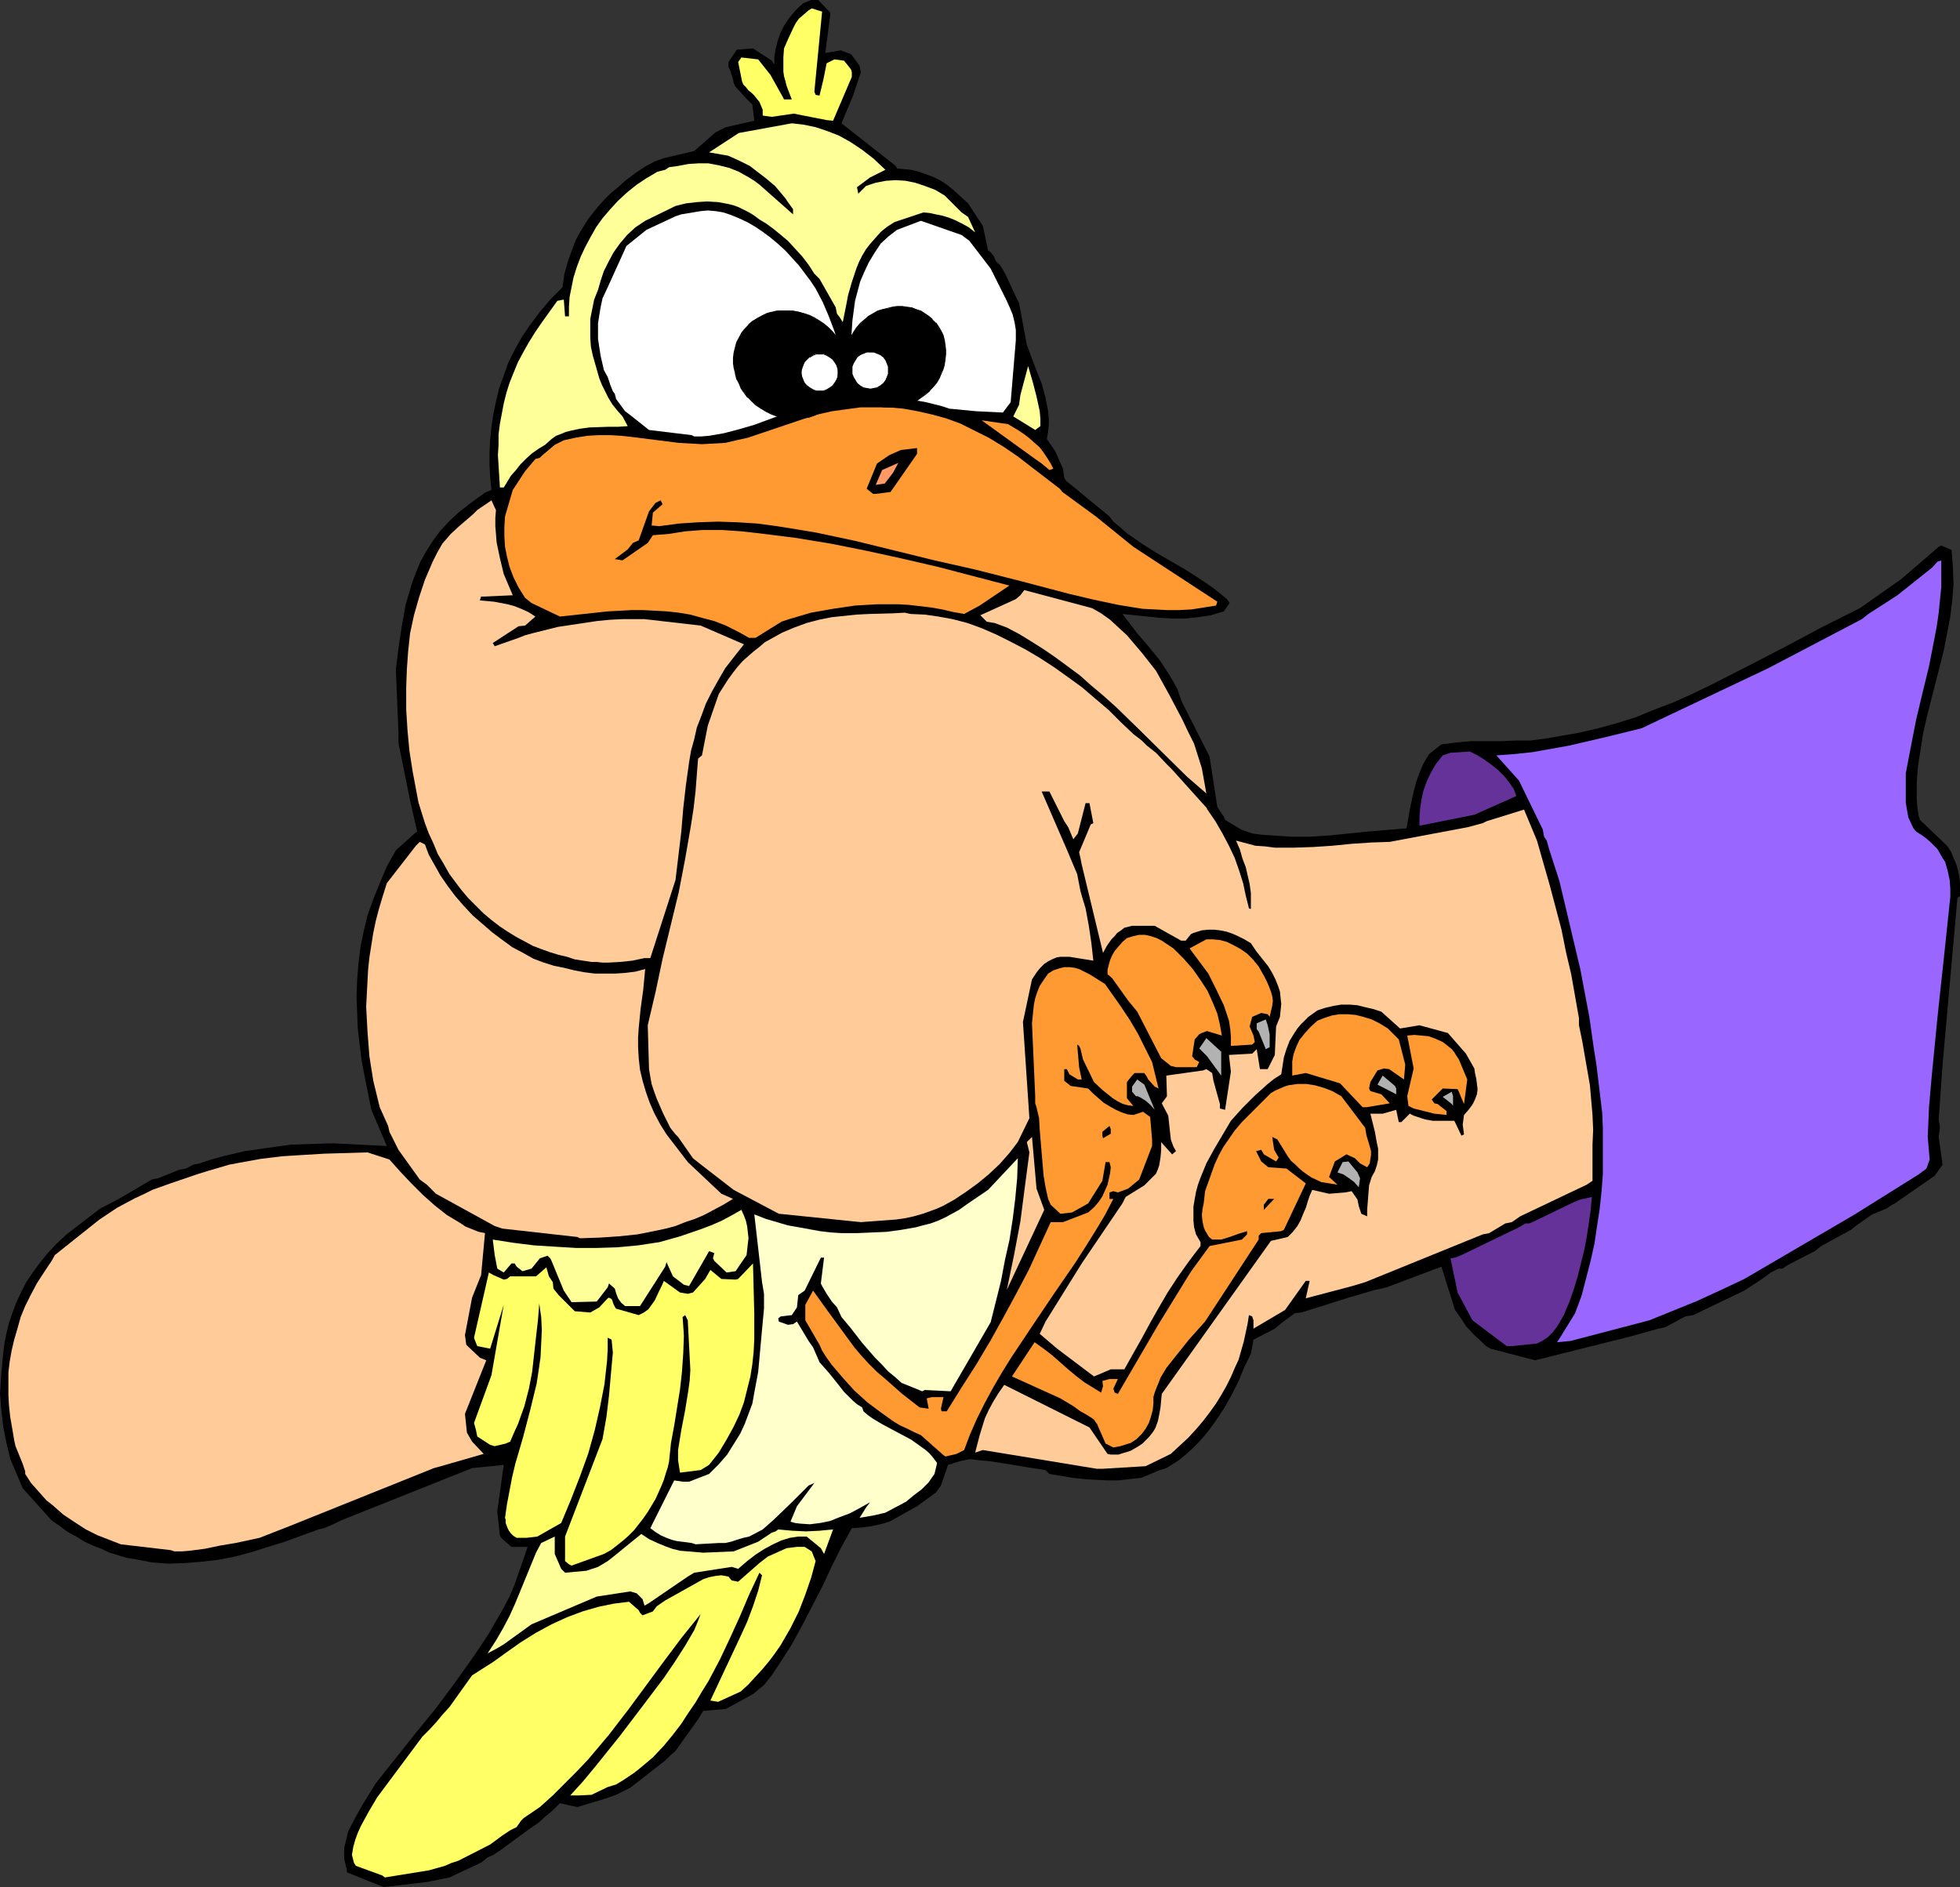 <?xml version="1.0" encoding="UTF-8" standalone="no"?>
<svg
   version="1.0"
   width="129.766mm"
   height="124.946mm"
   id="svg50"
   sodipodi:docname="Bird in Hand.wmf"
   xmlns:inkscape="http://www.inkscape.org/namespaces/inkscape"
   xmlns:sodipodi="http://sodipodi.sourceforge.net/DTD/sodipodi-0.dtd"
   xmlns="http://www.w3.org/2000/svg"
   xmlns:svg="http://www.w3.org/2000/svg">
  <rect width="100%" height="100%" fill="#333333" stroke="none"/>
  <sodipodi:namedview
     id="namedview50"
     pagecolor="#ffffff"
     bordercolor="#000000"
     borderopacity="0.25"
     inkscape:showpageshadow="2"
     inkscape:pageopacity="0.0"
     inkscape:pagecheckerboard="0"
     inkscape:deskcolor="#d1d1d1"
     inkscape:document-units="mm" />
  <defs
     id="defs1">
    <pattern
       id="WMFhbasepattern"
       patternUnits="userSpaceOnUse"
       width="6"
       height="6"
       x="0"
       y="0" />
  </defs>
  <path
     style="fill:#000000;fill-opacity:1;fill-rule:evenodd;stroke:none"
     d="m 95.99,472.238 -9.211,-3.716 v -0.646 l -0.323,-1.292 -0.323,-1.454 v -1.292 -1.454 l 0.323,-1.292 0.323,-1.292 0.323,-1.454 0.646,-1.292 1.454,-2.747 1.454,-2.585 3.394,-5.493 10.019,-12.602 5.01,-6.139 4.686,-6.301 4.363,-6.139 2.101,-3.07 2.101,-3.231 1.778,-3.07 1.778,-3.07 1.616,-3.07 1.293,-3.07 3.232,-9.37 h -0.97 -3.07 l -2.586,-2.262 -0.323,-0.646 -0.646,-5.978 1.616,-11.632 -7.918,0.808 -32.805,13.086 -1.616,0.808 -2.586,1.131 -1.454,0.323 -8.403,3.07 -4.202,1.292 -4.04,1.292 -4.202,1.131 -4.202,0.808 -4.202,0.485 -4.04,0.323 -4.202,0.162 -4.202,-0.323 -4.202,-0.808 -2.101,-0.323 -2.101,-0.646 -2.101,-0.646 -2.101,-0.969 -2.101,-0.808 -2.101,-0.969 -2.101,-1.292 -2.101,-1.131 -1.939,-1.454 -2.101,-1.454 L 5.656,372.394 2.586,365.124 1.616,361.085 0.808,357.046 0.323,352.845 0.162,350.745 0,348.806 l 0.323,-5.008 0.485,-5.17 0.323,-2.585 0.485,-2.423 0.646,-2.585 0.808,-2.423 0.97,-2.585 1.131,-2.423 1.293,-2.585 1.616,-2.423 1.778,-2.423 1.939,-2.423 2.262,-2.423 2.586,-2.423 8.403,-6.462 4.686,-2.423 8.242,-4.847 1.616,-0.323 5.171,-2.1 1.778,-0.323 1.778,-0.969 1.616,-0.323 2.909,-0.969 2.909,-0.808 5.494,-1.292 5.656,-0.808 5.818,-0.808 9.211,-0.323 h 1.778 l 13.09,0.646 -3.878,-9.047 -1.616,-8.078 -0.808,-4.201 -0.485,-3.877 -0.485,-4.201 -0.162,-4.039 -0.162,-4.039 0.162,-4.039 0.323,-4.039 0.485,-4.039 0.808,-4.039 0.97,-4.039 1.454,-4.039 1.616,-4.039 1.778,-4.201 2.262,-4.039 4.686,-4.201 0.646,-0.485 -1.778,-7.755 -2.909,-14.379 v -2.585 l -0.646,-15.833 0.646,-5.331 0.808,-5.331 0.485,-2.747 0.485,-2.747 0.808,-2.747 0.808,-2.747 0.97,-2.585 1.131,-2.747 1.454,-2.585 1.616,-2.585 1.939,-2.585 2.262,-2.423 2.424,-2.262 1.454,-1.131 1.454,-1.131 3.555,-2.585 1.616,-0.646 -0.323,-3.231 -0.162,-3.07 v -3.07 l 0.162,-3.231 0.323,-3.231 0.485,-3.231 0.646,-3.07 0.808,-3.393 1.131,-3.07 1.131,-3.231 1.616,-3.231 1.778,-3.231 2.101,-3.07 2.424,-3.231 2.586,-3.07 3.07,-3.07 0.485,-3.393 0.97,-3.393 1.293,-3.554 0.646,-1.616 0.97,-1.777 0.97,-1.616 1.131,-1.777 1.131,-1.454 1.454,-1.777 1.454,-1.616 1.616,-1.616 1.778,-1.454 1.778,-1.616 2.586,-1.939 2.424,-1.616 2.424,-1.292 2.262,-0.808 7.595,-1.777 5.333,-4.685 2.586,-1.292 1.454,-0.323 5.656,-1.292 -0.485,-4.039 -1.616,-1.616 -1.454,-1.616 -0.646,-0.646 -0.646,-0.808 -0.323,-0.808 -0.162,-0.808 -0.646,-2.1 -0.485,-0.969 v -1.292 l 2.101,-3.07 4.04,-0.323 3.717,2.423 0.97,0.646 0.646,0.969 v -1.939 l 0.323,-1.939 0.485,-1.939 0.646,-1.939 0.97,-1.939 1.293,-1.939 1.616,-1.939 0.808,-0.808 1.131,-0.969 L 202.969,0 h 1.778 l 3.07,3.231 -1.293,10.017 3.878,-0.646 2.586,0.969 2.101,2.908 0.323,1.616 -1.939,5.816 -2.909,6.947 13.574,10.663 0.323,0.646 1.778,0.162 1.778,0.162 1.939,0.485 1.778,0.646 1.778,0.646 1.939,0.969 1.454,0.969 1.616,1.292 3.717,3.393 3.717,5.655 1.293,6.139 0.485,0.323 0.323,0.323 0.646,0.808 0.485,1.131 0.323,0.485 0.646,0.485 0.646,0.969 0.808,1.454 3.394,7.27 0.323,1.616 1.616,8.724 2.101,5.655 1.616,4.039 0.485,1.777 0.485,1.777 0.646,3.393 0.162,1.777 v 1.616 l -0.162,1.777 -0.323,1.777 2.101,3.07 1.939,4.362 0.323,2.262 0.323,0.646 10.989,9.047 0.97,1.292 1.778,1.454 1.616,1.454 3.717,2.585 3.555,2.262 7.272,4.201 3.555,2.262 3.555,2.423 1.616,1.292 1.778,1.454 0.646,0.969 -1.454,2.1 -3.232,0.969 -3.232,0.485 -3.07,0.323 h -3.232 l -3.232,-0.162 -3.07,-0.323 -6.302,-0.646 3.717,4.847 2.909,3.393 2.747,3.393 1.293,1.939 1.131,1.777 0.97,1.616 0.97,1.777 0.646,1.939 0.485,1.292 6.949,13.733 1.939,12.602 1.616,2.423 0.323,0.808 4.04,2.423 2.747,0.969 2.424,0.323 2.424,0.162 4.848,0.323 h 4.848 l 4.848,-0.323 9.534,-0.969 9.696,-0.808 0.808,-4.685 0.97,-4.524 0.646,-2.423 0.808,-2.262 0.97,-2.262 1.454,-2.423 3.07,-2.423 3.717,-0.485 3.717,-0.323 h 7.434 l 3.717,-0.162 h 3.717 l 3.717,-0.485 1.939,-0.323 1.778,-0.323 4.686,-0.808 4.848,-1.131 4.686,-1.292 4.686,-1.454 4.686,-1.939 4.686,-1.777 4.686,-2.1 4.686,-2.262 9.211,-4.685 9.373,-4.847 9.373,-5.008 9.373,-4.685 10.342,-7.27 9.373,-8.078 0.646,-0.323 2.586,1.131 0.162,2.1 0.162,2.1 0.162,4.201 -0.323,4.201 -0.485,4.039 -0.808,4.201 -0.808,4.201 -2.101,8.24 -2.101,8.24 -0.97,4.201 -0.646,4.201 -0.646,4.039 -0.323,4.201 v 4.201 l 0.162,2.1 0.323,2.1 0.323,0.969 6.787,6.462 0.97,1.454 0.646,1.616 0.646,1.454 0.485,1.616 0.323,1.616 0.162,1.616 v 1.616 1.616 l -0.646,0.485 -3.717,41.682 -0.97,13.733 0.323,1.939 -0.323,2.423 0.97,6.947 -1.939,2.747 -10.019,6.947 -0.646,0.323 -1.454,0.969 -3.555,1.454 -3.717,2.585 -1.616,1.292 -7.434,4.039 -1.616,1.292 -6.626,3.393 -1.454,0.969 h -0.97 l -1.939,0.969 -1.293,0.969 -1.616,1.131 -3.717,2.423 -12.766,6.139 -1.939,0.323 -0.97,0.485 -1.454,0.808 -2.747,1.454 -1.616,0.323 -6.949,1.939 -23.917,5.978 -11.15,-2.908 -1.131,-0.646 -0.97,-0.969 -2.101,-1.939 -1.939,-2.1 -1.454,-2.262 -1.293,-1.777 -3.394,-10.824 -13.736,5.17 -2.909,0.646 -6.626,1.939 -11.797,3.716 -1.616,0.162 -3.07,2.262 -1.939,1.616 -5.333,2.747 -0.646,3.554 -1.616,3.231 -1.454,3.554 -1.778,3.554 -1.939,3.393 -2.262,3.393 -1.293,1.777 -1.293,1.616 -1.454,1.616 -1.616,1.616 -1.616,1.454 -1.778,1.454 -3.07,1.939 -1.616,0.485 -4.686,1.939 -2.909,0.323 -2.747,0.323 h -2.909 l -2.909,-0.162 -2.747,-0.162 -2.909,-0.323 -2.909,-0.485 -2.909,-0.485 -0.97,-0.969 -4.202,-0.646 -3.878,-0.646 -4.04,-0.646 -2.101,-0.323 -2.101,-0.162 -2.586,-0.323 -2.424,0.485 -3.07,0.969 -1.778,5.17 -1.293,1.777 -4.686,3.393 -6.949,3.877 -2.262,0.646 -2.262,0.485 -2.424,0.323 -2.424,0.162 -2.586,4.685 -2.424,4.847 -1.131,2.423 -1.131,2.423 -2.586,5.008 -2.586,5.008 -2.747,5.008 -3.232,5.008 -1.616,2.423 -1.939,2.423 -2.747,2.262 -6.787,3.716 -5.656,0.485 -1.293,2.1 -5.656,7.916 -1.293,1.131 -1.293,1.292 -2.909,2.262 -2.909,2.262 -2.909,2.262 -3.555,1.777 -2.747,0.969 -6.949,2.1 -4.363,-0.969 -1.778,1.777 -1.939,1.616 -1.778,1.616 -1.939,1.292 -1.778,1.292 -1.778,1.292 -3.717,2.747 -1.939,1.292 -1.454,0.646 -1.616,1.292 -7.918,3.716 -5.656,1.131 z"
     id="path1" />
  <path
     style="fill:#ffff66;fill-opacity:1;fill-rule:evenodd;stroke:none"
     d="m 95.667,469.33 -6.626,-2.423 -0.485,-0.808 -0.485,-1.939 0.323,-1.939 0.485,-1.777 0.646,-1.777 0.808,-1.777 1.939,-3.554 2.101,-3.554 11.312,-15.187 1.939,-1.939 1.616,-1.777 1.616,-1.939 1.616,-1.777 5.656,-7.916 5.333,-3.393 2.909,-2.1 3.878,-2.747 3.878,-2.423 3.878,-2.1 3.878,-1.777 3.878,-1.454 3.878,-1.131 3.878,-0.808 3.878,-0.485 2.424,2.1 0.323,0.646 0.646,0.646 2.586,-0.969 0.97,-1.292 2.101,-1.454 9.534,-5.331 1.454,-0.485 1.616,-0.323 1.454,-0.162 0.97,0.162 0.808,0.162 0.808,0.969 1.616,0.323 5.333,-4.685 2.101,-1.616 4.686,-2.1 2.586,-0.323 h 1.939 l 1.778,1.131 0.97,2.423 -1.131,4.201 -1.454,4.201 -1.616,4.201 -2.101,4.201 -2.424,4.201 -1.454,2.1 -1.454,1.939 -1.616,1.939 -1.778,1.939 -1.778,1.939 -1.939,1.777 -5.656,2.585 -1.939,-0.323 3.717,-7.916 3.717,-7.916 1.778,-3.877 1.454,-3.877 1.293,-3.877 0.97,-3.877 -0.646,-0.646 -2.586,5.493 -2.262,5.331 -2.424,5.331 -2.586,5.493 -2.909,5.493 -1.616,2.585 -1.616,2.747 -1.778,2.585 -1.778,2.747 -2.101,2.747 -2.262,2.747 -2.747,2.908 -3.07,2.585 -1.616,1.292 -1.454,0.969 -1.454,0.969 -1.616,0.969 -2.101,0.646 -4.04,1.939 -3.232,0.162 h -2.101 l 3.232,-3.554 3.07,-3.716 5.979,-7.432 5.656,-7.432 5.494,-7.27 2.747,-4.039 2.586,-4.039 1.131,-1.939 1.131,-1.939 0.808,-1.939 0.808,-2.1 -4.686,5.816 -4.363,5.816 -4.525,6.139 -4.525,6.139 -4.848,6.301 -2.586,3.07 -2.586,3.07 -2.909,3.07 -2.909,2.908 -3.07,3.07 -3.232,2.908 -4.04,2.747 -0.646,0.646 -1.131,1.616 -1.616,0.808 -1.939,1.292 -3.07,2.262 -7.918,4.039 -1.939,0.646 -1.454,0.646 -4.04,1.131 -10.989,1.777 z"
     id="path2" />
  <path
     style="fill:#ffff99;fill-opacity:1;fill-rule:evenodd;stroke:none"
     d="m 122.008,413.753 2.101,-3.231 1.778,-3.07 1.616,-3.07 1.454,-3.231 2.586,-6.301 2.586,-6.301 1.293,-2.423 3.394,-1.616 v 4.362 l 1.616,3.716 0.97,0.969 5.333,-0.485 2.909,-0.969 2.424,-1.454 1.454,-1.131 6.949,-5.655 1.939,1.292 2.101,0.969 1.939,0.808 1.778,0.646 1.939,0.485 1.939,0.162 1.939,0.162 1.939,0.162 7.595,-0.323 6.141,-2.423 1.454,-0.969 1.939,-1.292 0.97,-0.323 0.646,-0.485 3.555,0.323 3.394,0.162 3.394,-0.162 1.616,-0.162 1.778,-0.162 -2.262,6.139 -0.808,-1.454 -3.555,-2.908 h -2.101 l -2.101,0.323 -2.101,0.646 -2.101,0.969 -2.101,1.131 -2.262,1.454 -2.101,1.616 -2.262,1.939 -1.616,-0.485 -9.373,1.454 -1.616,0.969 -9.696,6.624 -1.131,0.646 -0.485,-1.616 -1.454,-1.454 -1.616,-0.485 -8.403,1.292 -16.322,6.947 -6.949,5.008 -1.616,0.969 z"
     id="path3" />
  <path
     style="fill:#ffff66;fill-opacity:1;fill-rule:evenodd;stroke:none"
     d="m 142.369,391.458 -0.97,-0.808 v -6.139 l 9.373,-24.395 0.485,-2.747 0.485,-2.747 0.646,-5.331 0.485,-5.493 0.485,-5.331 -0.323,-3.231 -0.97,-0.485 v 2.908 l -0.162,2.908 -0.323,2.908 -0.323,2.908 -1.131,5.816 -1.293,5.655 -1.616,5.816 -2.101,5.816 -2.262,5.816 -2.424,5.816 -5.979,3.393 -2.747,0.323 h -2.424 l -0.808,-0.485 -0.646,-0.646 -0.485,-0.646 -0.323,-0.646 -0.485,-1.292 v -0.808 l -0.162,-0.485 0.485,-3.393 0.646,-3.393 0.646,-3.393 0.808,-3.393 1.939,-6.624 1.778,-6.785 1.616,-6.624 0.485,-3.231 0.485,-3.393 0.162,-3.393 0.162,-3.393 -0.162,-3.231 -0.485,-3.393 -0.323,4.201 -0.485,4.201 -0.485,4.362 -0.485,4.362 -0.808,4.201 -1.131,4.362 -0.808,2.262 -0.808,2.262 -0.97,2.1 -0.97,2.262 -1.131,0.485 -2.747,0.646 -1.131,-0.323 -3.232,-2.1 -0.323,-1.616 -0.485,-1.777 4.363,-11.955 3.07,-17.61 -3.394,10.986 -3.232,-0.646 -0.646,-1.616 -0.162,-0.485 3.717,-16.317 1.131,0.646 2.586,1.131 0.808,-0.162 0.808,-0.646 h 6.464 l 2.586,-2.262 0.646,2.262 0.97,1.454 0.162,1.616 1.293,1.616 4.04,4.039 3.878,0.323 2.262,-1.292 2.101,-2.262 0.323,-0.162 0.323,0.162 0.323,0.162 0.162,0.323 0.323,0.969 0.323,0.646 0.323,0.485 5.656,1.616 1.293,-0.646 1.131,-0.808 0.808,-1.131 0.808,-1.131 1.131,-2.423 0.646,-1.292 0.485,-1.131 4.04,2.908 1.939,0.323 1.293,-0.323 3.07,-3.393 1.293,-2.262 2.747,2.262 3.555,0.162 0.646,-0.162 3.717,-3.877 0.162,6.301 0.162,6.301 v 6.301 l -0.162,3.231 -0.323,3.07 -0.485,3.07 -0.808,3.231 -0.808,3.231 -1.131,3.07 -1.454,3.07 -1.778,3.231 -1.939,3.231 -2.424,3.07 -2.101,1.292 -5.171,0.646 -0.485,-3.07 v -2.585 l 0.808,-5.008 0.97,-5.008 0.808,-5.008 0.323,-2.423 0.162,-2.585 -0.646,-12.44 -0.646,-1.292 -0.646,0.485 0.162,2.262 0.162,2.423 -0.162,4.362 -0.323,4.685 -0.485,4.362 -1.454,9.047 -0.808,4.362 -0.485,4.685 -0.323,1.454 -0.485,1.454 -0.485,1.616 -0.646,1.616 -1.454,3.231 -0.97,1.616 -0.97,1.616 -1.131,1.616 -1.131,1.454 -1.131,1.454 -1.454,1.454 -1.293,1.131 -1.616,1.292 -1.454,1.131 -1.778,0.969 -8.08,2.908 z"
     id="path4" />
  <path
     style="fill:#ffcc99;fill-opacity:1;fill-rule:evenodd;stroke:none"
     d="m 42.662,387.904 -12.443,-1.454 -2.909,-1.131 -2.909,-1.131 -2.909,-1.454 -2.747,-1.777 -2.909,-1.939 -2.747,-2.423 -1.454,-1.131 -1.293,-1.454 -1.293,-1.454 -1.293,-1.454 -1.454,-2.262 v -0.646 L 5.656,366.255 3.878,361.893 3.555,360.439 3.07,357.531 2.586,354.784 2.262,351.876 2.101,349.129 v -2.747 -2.908 l 0.323,-2.747 0.485,-2.747 0.646,-2.747 0.808,-2.747 0.808,-2.908 1.131,-2.747 1.454,-2.908 1.454,-2.747 1.778,-2.747 1.939,-2.908 0.808,-1.454 11.15,-8.886 4.363,-2.908 4.525,-2.423 2.101,-0.969 2.262,-1.131 2.262,-0.808 2.262,-0.808 6.626,-2.262 2.586,-0.808 2.747,-0.808 2.747,-0.808 2.586,-0.485 5.333,-0.969 5.333,-0.646 5.171,-0.323 5.333,-0.323 10.827,-0.323 5.494,1.777 2.747,3.07 2.747,2.908 2.909,2.908 2.909,2.585 3.07,2.423 1.616,0.969 1.616,0.969 1.454,0.969 1.616,0.646 1.616,0.646 1.616,0.323 -0.97,10.501 -2.262,5.655 -1.778,9.37 0.323,2.423 3.394,3.231 1.616,0.646 -5.333,13.409 0.485,4.685 1.293,2.262 2.909,3.07 -10.666,3.07 -1.778,0.485 -36.198,14.54 -7.434,2.908 -5.979,1.292 -3.878,0.646 -3.878,0.808 -3.717,0.485 -1.939,0.162 h -1.939 z"
     id="path5" />
  <path
     style="fill:#ffffcc;fill-opacity:1;fill-rule:evenodd;stroke:none"
     d="m 173.073,386.127 -1.131,-0.162 -1.293,-0.162 -1.293,-0.162 -1.293,-0.323 -1.293,-0.485 -1.454,-0.646 -1.293,-0.808 -1.293,-0.969 5.979,-11.955 2.101,0.323 h 1.616 l 5.01,-1.939 2.424,-2.423 2.101,-2.423 1.616,-2.585 1.616,-2.585 1.131,-2.423 0.97,-2.585 0.97,-2.585 0.485,-2.747 0.485,-2.585 0.485,-2.585 0.485,-5.331 0.485,-5.331 0.485,-5.17 v -3.716 l -0.485,-2.908 -1.939,-16.964 2.909,1.131 2.747,0.808 2.747,0.808 2.747,0.485 5.333,0.969 2.747,0.323 2.586,0.162 h 3.878 l 3.717,-0.162 3.717,-0.162 3.555,-0.485 3.717,-0.646 1.778,-0.485 1.939,-0.485 1.778,-0.646 1.778,-0.808 1.778,-0.969 1.778,-0.969 2.262,-1.616 5.01,-3.393 7.434,-7.916 -0.162,5.008 -0.485,5.17 -0.646,5.17 -0.808,5.17 -1.131,5.008 -0.97,5.17 -2.586,10.34 -10.019,17.287 -6.464,-0.323 -0.646,0.323 -5.171,-2.1 -1.616,-1.454 -1.778,-1.454 -1.616,-1.777 -1.616,-1.616 -3.232,-3.716 -2.747,-3.554 -2.424,-2.908 -1.131,-2.423 -1.293,-1.454 -1.293,-1.939 -1.131,-1.939 -0.323,-0.646 0.808,-6.462 h -0.808 l -4.04,8.24 -1.616,1.131 -0.323,3.07 -1.293,1.939 -2.747,0.323 -0.646,0.485 0.162,0.808 2.262,0.808 1.293,-0.162 0.97,-0.646 2.909,4.847 1.131,1.616 1.616,3.716 2.424,2.747 1.939,2.423 1.778,2.262 0.97,0.969 1.131,1.131 1.131,0.969 1.293,0.808 0.323,0.969 v 0 l 1.131,0.969 1.131,0.808 2.424,1.454 2.424,1.292 4.848,2.585 2.262,1.616 1.131,0.808 1.131,0.969 0.97,1.131 0.97,1.292 -0.646,2.747 -0.808,1.131 -0.646,0.969 -1.778,1.777 -1.939,1.454 -0.97,0.808 -0.97,0.808 -5.171,2.747 -2.747,0.646 -3.717,0.646 1.616,-2.585 0.97,-1.292 -2.586,1.454 -2.424,1.292 -2.586,0.969 -2.424,0.969 -2.424,0.485 -2.586,0.323 -2.424,-0.162 -1.293,-0.162 -1.131,-0.323 1.616,-3.877 4.363,-5.816 -1.454,0.646 -4.202,4.201 -4.363,4.201 -2.909,2.585 -3.394,1.777 -1.454,0.323 -1.616,0.485 -1.454,0.485 -1.454,0.323 h -1.616 l -2.909,0.162 -2.909,0.162 z"
     id="path6" />
  <path
     style="fill:#ffcc99;fill-opacity:1;fill-rule:evenodd;stroke:none"
     d="m 274.396,367.547 -28.442,-4.685 -1.939,0.646 1.131,-4.362 0.646,-2.1 0.646,-2.1 0.97,-2.1 1.131,-2.1 1.293,-2.1 1.454,-2.1 21.331,10.663 4.525,6.624 0.808,0.162 h 0.97 0.97 l 0.97,-0.323 1.131,-0.323 0.97,-0.323 1.939,-1.131 0.97,-0.646 0.808,-0.808 0.808,-0.808 0.646,-0.808 0.485,-0.646 0.485,-0.808 0.646,-1.777 0.323,-1.616 0.323,-1.777 0.162,-1.777 0.162,-1.616 27.31,-38.29 4.202,-0.969 1.293,-1.292 1.131,-1.454 0.808,-1.454 0.646,-1.616 0.646,-1.454 0.485,-1.616 0.485,-1.454 0.646,-1.454 4.202,0.969 4.04,-0.323 1.616,-0.323 1.454,2.1 0.323,1.616 0.646,1.939 1.454,0.646 v -1.616 l 0.485,-6.139 0.646,-2.1 0.808,-1.454 0.485,-1.454 0.323,-1.454 v -1.292 -1.454 l -0.323,-1.454 -0.485,-2.747 -1.131,-4.524 h 1.454 1.616 l 3.394,-0.969 0.646,3.07 h 0.646 l 2.101,-2.1 0.97,0.485 0.97,0.323 1.939,0.646 1.939,0.323 h 1.778 3.555 l 1.778,3.716 0.646,-0.323 -0.323,-2.423 0.323,-2.423 1.131,-1.292 0.97,-1.292 0.646,-1.292 0.485,-1.292 0.162,-1.292 -0.162,-1.292 -0.162,-1.292 -0.323,-1.454 -0.162,-1.131 -2.101,-3.716 -4.525,-5.17 -7.11,-1.939 -4.848,0.808 -4.686,-4.201 -1.939,-0.646 -2.101,-0.485 -1.939,-0.485 -1.939,-0.162 h -2.101 l -1.939,0.323 -2.101,0.485 -1.939,0.646 -1.131,0.808 -1.131,0.808 -0.97,0.969 -0.97,0.969 -0.808,0.969 -0.646,0.969 -1.293,2.1 -0.808,2.1 -0.646,2.1 -0.323,2.1 -0.323,2.1 -1.778,1.131 -1.616,1.292 -3.232,2.908 -3.07,3.07 -2.909,3.231 -2.101,3.554 -2.101,3.554 -1.939,3.554 -1.454,3.554 -0.646,1.777 -0.485,1.777 -0.323,1.777 -0.323,1.939 v 1.777 1.777 l 0.162,1.616 0.485,1.777 1.131,1.939 v 0.969 l -1.616,2.1 -1.454,1.939 -2.747,3.877 -2.424,3.716 -2.262,3.877 -2.101,3.716 -2.101,3.877 -2.101,3.716 -2.262,4.039 h -3.394 l -4.202,1.777 -9.211,-6.947 -4.363,-3.716 1.454,-3.07 9.05,-14.54 10.181,-15.025 0.808,-1.616 4.686,-2.908 2.909,-2.908 0.485,-1.131 0.323,-0.969 0.323,-1.939 0.162,-1.777 v -2.1 l 2.747,3.07 0.97,-0.808 -0.646,-1.131 -0.646,-1.777 -0.646,-5.978 -1.616,-3.07 1.293,-1.777 -0.162,-5.17 9.211,-1.292 0.808,-0.323 1.454,0.969 0.323,1.939 1.616,5.816 v 1.131 l 1.293,0.323 1.454,-9.532 -0.485,-4.201 5.818,-0.323 1.131,-1.131 0.808,5.008 h 1.131 0.808 l 1.778,-3.554 0.323,-7.109 0.97,-2.423 0.162,-1.616 0.162,-1.616 -0.162,-1.454 -0.162,-1.616 -0.485,-1.454 -0.646,-1.616 -0.808,-1.616 -0.97,-1.616 -3.07,-3.877 -1.293,-1.939 -1.616,-0.969 -1.616,-0.808 -1.454,-0.646 -1.454,-0.485 -1.616,-0.323 -1.454,-0.162 h -1.454 l -1.616,0.162 -2.101,0.646 -0.646,0.323 -1.293,1.616 h -1.131 l -6.626,-3.716 h -5.656 l -1.939,0.485 -0.808,0.646 -0.97,0.646 -0.646,0.808 -0.808,0.808 -1.131,1.616 -0.97,1.777 -5.333,-22.134 -0.323,-1.616 -0.323,-1.454 2.909,-6.947 0.646,-0.323 -0.97,-5.008 h -0.97 l -1.939,7.593 -1.131,1.454 -1.293,-3.07 -0.97,-1.454 -3.717,-7.432 h -1.939 l 6.302,14.54 2.586,6.139 0.808,4.201 0.646,2.262 0.646,2.1 0.808,4.362 0.646,4.362 0.485,4.362 -5.979,-0.969 h -2.262 l -0.97,0.162 -1.131,0.485 -0.97,0.485 -0.97,0.646 -0.97,0.969 -0.808,0.969 -0.646,0.969 -0.646,0.969 -2.262,10.663 1.616,24.072 -2.909,5.978 -2.101,2.747 -2.424,2.747 -2.747,2.585 -2.747,2.262 -2.909,2.1 -2.909,1.939 -2.909,1.616 -1.454,0.646 -1.293,0.485 -2.262,0.808 -2.262,0.646 -2.262,0.485 -2.262,0.323 -4.363,0.323 -4.363,0.323 -20.523,-2.1 -11.312,-5.978 -8.565,-6.624 -1.616,-1.292 -3.717,-5.331 -0.646,-0.646 -1.293,-1.616 -1.778,-3.554 -1.616,-3.716 -0.646,-1.777 -0.646,-1.939 -0.323,-1.777 -0.323,-1.939 -0.323,-10.986 1.939,-8.24 1.778,-8.401 4.04,-16.641 1.616,-8.401 1.454,-8.401 0.646,-4.201 0.485,-4.201 0.323,-4.201 0.323,-4.039 0.97,-0.808 1.454,-7.432 2.747,-7.916 1.131,-1.777 1.131,-1.777 1.293,-1.777 1.131,-1.454 1.293,-1.454 1.454,-1.292 1.293,-1.131 1.454,-1.131 1.293,-1.131 1.454,-0.808 2.909,-1.616 3.07,-1.292 3.07,-1.131 3.07,-0.808 3.232,-0.646 3.07,-0.323 3.07,-0.323 3.232,-0.162 5.979,-0.162 2.909,-0.162 v 0 l 1.454,0.323 3.555,0.162 3.394,0.485 3.555,0.646 3.717,0.969 3.555,1.292 3.717,1.616 3.555,1.777 3.717,1.939 3.555,2.1 3.717,2.423 3.394,2.423 3.555,2.585 3.394,2.908 3.232,2.747 3.07,3.07 3.07,2.908 2.101,1.616 1.293,1.292 2.262,1.777 2.747,2.908 1.293,1.292 8.726,9.694 v 0.162 l 2.101,3.07 1.778,3.07 1.616,3.07 1.454,3.07 1.131,3.231 0.97,3.07 0.646,3.07 0.808,3.231 0.485,0.162 v -2.1 -1.939 l -0.323,-2.262 -0.485,-2.1 -0.485,-2.1 -0.808,-2.1 -0.646,-2.262 -0.97,-2.262 2.424,0.646 2.424,0.646 2.424,0.162 2.424,0.323 h 2.262 2.424 l 4.848,-0.162 4.848,-0.323 4.848,-0.485 4.848,-0.323 4.686,-0.162 19.715,-3.716 3.555,-0.969 0.97,-0.485 9.373,-2.908 3.232,7.755 1.616,5.655 1.616,5.655 2.909,10.986 1.131,5.655 1.293,5.493 1.939,10.986 v 1.777 l 0.808,3.877 0.646,3.716 1.293,7.432 0.323,3.716 0.323,3.716 0.162,3.716 -0.162,3.716 v 3.393 5.655 l -1.454,0.969 -16.645,7.916 -1.616,1.131 -0.485,0.323 -1.616,0.323 -4.04,2.423 -1.616,0.323 -29.411,11.955 -3.232,0.969 -11.635,3.07 0.97,-4.362 h -0.97 l -5.171,7.27 -7.918,4.685 v -2.1 l -0.323,-0.969 -0.808,-0.323 -0.323,2.1 -0.485,2.262 -0.485,2.262 -0.646,2.262 -0.646,2.262 -0.97,2.1 -0.97,2.262 -1.131,2.262 -1.293,2.262 -1.293,2.1 -1.616,2.262 -1.616,2.1 -1.778,2.1 -1.939,2.1 -2.101,1.939 -2.262,2.1 -6.302,3.07 -10.666,0.646 z"
     id="path7" />
  <path
     style="fill:#ff9932;fill-opacity:1;fill-rule:evenodd;stroke:none"
     d="m 236.097,364.154 -5.656,-5.008 -1.778,-0.808 -1.616,-0.808 -1.778,-0.808 -1.616,-0.969 -3.394,-2.423 -3.232,-2.423 -3.232,-2.908 -2.909,-3.231 -2.747,-3.231 -1.293,-1.777 -1.131,-1.777 -0.646,-1.454 -3.555,-6.139 v -3.877 l 1.939,-3.554 3.717,5.17 6.626,9.047 1.778,2.1 1.778,1.939 2.101,2.1 2.101,1.777 4.202,3.716 4.363,3.393 2.262,0.323 -0.485,-2.585 1.293,-0.323 h 2.909 l -0.646,2.908 0.162,0.646 h 1.293 v 0 l 3.717,-5.978 3.717,-5.816 3.555,-5.978 3.232,-5.816 3.232,-5.978 3.07,-5.816 2.747,-5.978 2.747,-5.978 h 3.07 l 6.302,-2.423 1.454,-1.292 1.131,-1.292 0.97,-1.454 0.646,-1.454 0.646,-1.454 0.323,-1.454 0.323,-1.454 0.162,-1.454 -0.323,-1.292 h -0.97 l -0.808,4.685 -3.555,5.655 -4.04,2.262 -2.909,0.323 -2.424,-2.262 -0.646,-1.454 -0.646,-2.908 -0.485,-2.908 -0.485,-5.655 -0.485,-5.816 -0.162,-2.908 -0.646,-2.747 -0.323,-0.969 v -1.777 l -0.808,-18.256 0.323,-3.231 0.162,-1.454 0.323,-1.616 0.485,-1.454 0.646,-1.616 0.97,-1.454 1.131,-1.616 1.293,-0.808 1.454,-0.485 1.293,-0.323 h 1.293 l 1.293,0.162 1.131,0.323 1.293,0.646 1.293,0.646 3.878,2.423 3.878,5.493 2.262,3.393 2.101,3.554 1.778,3.554 1.778,3.554 v 0 l 1.616,6.624 -0.97,-0.485 -1.616,-1.777 -0.323,-0.646 -0.646,-0.969 h -2.424 l -0.646,0.646 -1.293,1.616 v 4.039 l 1.616,1.939 -1.293,-0.162 -1.293,-0.323 -1.293,-0.646 -1.293,-0.808 -2.424,-1.939 -2.262,-2.1 -2.747,-5.655 -0.646,-2.747 -0.323,-0.646 -0.485,-0.323 0.485,5.655 0.646,3.07 h -0.97 l -2.101,-1.292 -0.323,-0.646 -0.323,-0.646 h -0.646 v 2.262 0.646 l 1.616,1.292 4.363,0.646 1.293,1.292 1.293,1.131 1.293,1.131 1.616,0.969 1.454,0.808 1.454,0.646 1.454,0.485 1.454,0.162 2.424,-0.808 1.778,1.292 0.485,5.655 v 1.616 l -3.232,8.401 -2.747,2.262 -2.586,0.969 -1.131,-0.323 -0.97,0.323 v 1.616 h 0.97 l -2.101,4.039 -2.424,4.039 -2.424,3.877 -2.586,4.039 -5.333,7.755 -5.333,7.916 -5.171,7.755 -2.424,3.877 -2.262,3.877 -2.101,3.877 -1.939,3.877 -1.778,4.039 -1.454,3.877 -1.939,0.969 -2.747,0.646 z"
     id="path8" />
  <path
     style="fill:#ff9932;fill-opacity:1;fill-rule:evenodd;stroke:none"
     d="m 278.598,362.216 -1.939,-0.969 -1.778,-4.039 -0.323,-0.808 -0.485,-0.646 -0.323,-0.485 -0.646,-0.485 -1.293,-0.808 -1.454,-0.808 v 0 l -1.778,-1.292 -3.232,-1.939 -12.12,-5.493 5.656,-8.563 2.262,1.616 2.101,1.616 4.04,3.554 1.939,1.616 2.101,1.616 2.101,1.292 2.101,1.292 0.485,-1.616 -0.162,-1.292 1.778,-0.485 h 2.101 l -1.131,2.423 0.323,0.969 0.808,0.323 10.181,-17.448 7.757,-12.602 0.646,-0.969 4.363,-5.978 8.08,-1.616 1.293,-1.292 v -0.808 l -2.101,0.646 -2.262,0.808 -2.101,0.646 h -1.131 -1.131 l -0.808,-0.646 -0.485,-0.808 -0.485,-0.808 -0.323,-0.808 -0.323,-1.454 -0.162,-1.616 0.162,-1.454 0.323,-1.616 0.162,-1.454 0.162,-1.454 1.616,-4.524 0.808,-2.262 0.97,-2.1 1.131,-2.1 1.454,-2.1 1.454,-2.1 1.778,-2.1 7.272,-7.27 1.131,-0.646 1.131,-0.485 1.131,-0.485 0.97,-0.323 2.262,-0.323 h 2.262 l 2.101,0.323 2.262,0.646 2.101,0.808 2.262,1.292 5.979,7.916 0.323,1.939 0.646,2.1 0.485,1.777 v 0.969 l -0.162,0.969 -0.162,1.131 -0.646,0.969 -1.778,-0.969 -1.293,-1.292 -2.101,-0.969 -2.909,1.777 -1.454,3.877 2.101,1.939 -4.04,-0.646 -2.424,-1.131 -0.97,-0.646 -1.131,-0.808 -0.97,-0.808 -0.97,-0.969 -1.131,-0.969 -0.808,-1.131 -2.586,-4.201 -1.293,-0.646 0.485,3.231 1.131,1.939 -0.646,0.969 -3.07,-1.777 -0.646,-1.131 -1.293,0.323 1.293,2.585 1.778,1.454 4.525,0.323 4.848,3.716 -5.494,11.632 -0.646,0.323 -5.01,0.485 -0.646,0.646 v 0.969 l -13.413,20.518 -4.04,4.524 -1.939,2.423 -1.939,2.423 -1.778,2.262 -1.454,2.423 -0.485,1.292 -0.485,1.131 -0.485,1.292 -0.323,1.131 v 1.616 l -0.162,1.616 -0.485,1.777 -0.485,1.454 -0.808,1.454 -0.97,1.292 -1.293,1.292 -1.454,0.969 -2.586,0.808 z"
     id="path9" />
  <path
     style="fill:#653299;fill-opacity:1;fill-rule:evenodd;stroke:none"
     d="m 378.305,336.851 h -1.293 l -8.565,-6.462 -3.717,-6.947 -0.323,-1.616 -1.454,-6.947 1.131,-0.162 1.616,-0.646 14.382,-6.947 1.616,-0.969 h 0.97 l 1.454,-0.646 9.696,-4.685 1.616,-0.646 2.909,-0.646 -0.323,3.393 -0.485,3.393 -0.485,3.231 -0.646,3.393 -0.808,3.231 -0.808,3.231 -0.97,3.231 -1.131,3.231 -0.646,1.454 -0.646,1.616 -0.808,1.454 -0.97,1.616 -1.131,1.454 -1.131,1.131 -1.454,0.969 -0.646,0.323 -0.646,0.323 z"
     id="path10" />
  <path
     style="fill:#9966ff;fill-opacity:1;fill-rule:evenodd;stroke:none"
     d="m 389.617,335.882 0.646,-0.969 3.878,-6.301 1.616,-4.362 1.131,-4.362 1.131,-4.362 0.97,-4.362 0.646,-4.362 0.646,-4.201 0.485,-4.524 0.323,-4.362 v -7.27 -4.039 l -0.162,-3.877 -0.485,-4.039 -0.485,-4.039 -0.485,-4.039 -0.646,-4.039 -1.131,-7.916 -2.262,-11.955 -5.171,-21.81 -0.646,-2.1 -0.646,-1.939 -1.293,-4.039 -0.646,-2.262 -0.646,-0.969 -0.323,-1.777 -5.979,-12.278 -5.656,-6.301 4.525,-0.323 4.525,-0.485 4.525,-0.808 4.525,-0.808 9.05,-2.1 9.211,-2.262 31.674,-15.025 23.432,-12.278 1.616,-1.292 7.272,-4.685 1.616,-1.292 7.11,-5.655 1.293,-1.454 0.97,-0.323 v 3.231 3.393 l -0.323,3.231 -0.323,3.231 -0.485,3.393 -0.646,3.393 -1.293,6.624 -1.616,6.624 -1.616,6.785 -1.293,6.624 -1.293,6.785 v 3.716 1.777 1.777 l 0.323,1.939 0.323,1.777 0.808,1.777 0.485,0.969 0.646,0.808 1.293,0.808 1.131,0.808 1.131,0.969 0.97,0.969 0.808,0.808 0.646,1.131 0.646,1.131 0.646,0.969 0.646,2.262 0.485,2.262 0.162,2.262 v 1.939 l -1.616,15.348 -0.808,7.432 -0.808,7.593 -1.454,14.863 -0.646,7.432 -0.323,7.432 0.485,5.655 -0.808,2.262 -1.939,1.454 -15.998,10.017 -27.634,16.156 -5.818,2.747 -5.979,2.747 -5.979,2.423 -5.979,2.423 -19.715,5.17 z"
     id="path11" />
  <path
     style="fill:#ffff99;fill-opacity:1;fill-rule:evenodd;stroke:none"
     d="m 156.429,326.834 -0.97,-0.808 -0.808,-1.131 -0.485,-1.292 -0.323,-1.131 -1.454,-1.292 -0.323,0.969 -2.747,3.554 -6.302,0.162 -1.939,-2.908 -3.07,-7.432 -0.323,-0.646 -0.646,-0.646 -1.939,0.646 -2.101,2.585 -2.262,0.646 -1.454,-1.131 -0.485,-0.808 h -0.808 l -1.939,2.262 -1.616,-0.969 -0.646,-3.393 -0.485,-3.877 5.171,0.808 5.171,0.646 5.171,0.323 5.333,0.323 h 5.171 l 5.171,-0.162 5.171,-0.485 5.333,-0.808 5.171,-1.454 5.171,-1.777 2.586,-0.969 2.586,-1.131 2.424,-1.292 2.586,-1.454 0.646,1.454 0.485,1.292 0.323,1.454 0.162,1.454 0.162,1.454 -0.162,1.292 -0.323,2.908 -2.747,4.039 -2.262,0.323 -3.07,-2.908 -0.323,-0.646 0.323,-1.292 -1.293,-0.485 -5.01,8.724 -1.293,-0.323 -2.747,-2.1 -1.616,-3.554 -0.323,1.131 -6.302,9.855 z"
     id="path12" />
  <path
     style="fill:#ffcc99;fill-opacity:1;fill-rule:evenodd;stroke:none"
     d="m 251.934,322.795 1.778,-8.563 1.616,-8.563 1.131,-8.724 1.131,-8.563 -0.646,-2.585 1.293,-1.292 1.131,12.925 1.939,5.331 z"
     id="path13" />
  <path
     style="fill:#ffcc99;fill-opacity:1;fill-rule:evenodd;stroke:none"
     d="m 144.47,309.547 -18.746,-2.1 -1.939,-0.646 -14.706,-8.078 -2.262,-2.262 -1.778,-1.292 -5.333,-7.432 -2.262,-4.524 -0.323,-1.454 -2.101,-4.685 -1.616,-6.624 -0.97,-6.139 -0.485,-6.301 -0.323,-6.139 0.162,-3.07 0.162,-3.07 0.162,-3.07 0.323,-3.07 0.485,-3.07 0.485,-3.07 0.646,-3.07 0.808,-3.07 0.97,-3.231 0.97,-3.07 7.272,-9.37 0.97,-0.969 1.293,0.646 0.97,2.585 1.454,2.585 1.454,2.585 1.778,2.585 1.939,2.585 2.101,2.423 2.262,2.423 2.424,2.1 2.424,2.1 2.586,1.939 2.424,1.777 2.747,1.454 2.586,1.454 2.586,0.969 2.586,0.808 2.424,0.485 2.586,0.646 2.586,0.485 2.586,0.323 h 2.586 2.586 l 2.424,-0.162 2.586,-0.323 2.424,-0.646 -0.485,5.17 -0.646,4.685 -0.485,4.847 -0.162,2.423 v 2.423 l 0.162,2.747 0.323,2.908 0.646,2.747 0.808,2.747 0.97,2.747 1.131,2.585 1.454,2.747 1.616,2.585 3.232,4.201 2.101,2.747 8.403,7.916 2.909,1.292 -2.424,1.454 -2.424,1.292 -2.424,1.292 -2.262,0.969 -2.424,0.808 -2.424,0.969 -2.424,0.646 -2.262,0.485 -4.848,0.969 -4.686,0.485 -4.848,0.323 -4.848,0.162 z"
     id="path14" />
  <path
     style="fill:#000000;fill-opacity:1;fill-rule:evenodd;stroke:none"
     d="m 316.251,302.762 v -1.292 l 1.131,-1.454 h 1.454 z"
     id="path15" />
  <path
     style="fill:#b2b2b2;fill-opacity:1;fill-rule:evenodd;stroke:none"
     d="m 340.006,297.107 -1.131,-1.292 -1.293,-0.969 -1.454,-0.969 -1.454,-0.485 1.293,-2.585 1.454,-0.162 2.262,2.747 0.646,1.454 z"
     id="path16" />
  <path
     style="fill:#000000;fill-opacity:1;fill-rule:evenodd;stroke:none"
     d="m 276.012,284.829 -0.162,-0.646 v -0.969 l 1.778,-1.454 0.323,0.808 v 1.131 z"
     id="path17" />
  <path
     style="fill:#ff9932;fill-opacity:1;fill-rule:evenodd;stroke:none"
     d="m 358.913,278.69 -5.171,-1.292 -1.293,-0.646 -0.323,-2.423 1.616,-6.947 -1.293,-6.624 -0.323,-1.616 1.778,-0.162 1.778,0.162 1.778,0.162 1.778,0.646 1.778,0.808 0.646,0.485 0.808,0.646 0.808,0.646 0.646,0.808 0.485,0.808 0.646,0.969 2.101,5.008 -0.808,6.139 -0.646,-1.454 -0.646,-1.616 -0.323,-0.646 -3.717,-0.162 -2.747,2.747 0.646,0.969 0.808,0.162 2.262,1.777 v 0.969 z"
     id="path18" />
  <path
     style="fill:#b2b2b2;fill-opacity:1;fill-rule:evenodd;stroke:none"
     d="m 288.94,277.72 -1.131,-1.292 -1.131,-0.969 -1.293,-0.808 -0.646,-0.323 h -0.485 l -0.97,-1.131 v -1.292 l 1.293,-1.777 1.778,1.292 z"
     id="path19" />
  <path
     style="fill:#ff9932;fill-opacity:1;fill-rule:evenodd;stroke:none"
     d="m 341.945,277.074 h -0.97 l -5.656,-5.978 -8.565,-2.585 -3.394,0.646 v -1.777 -1.777 l 0.323,-1.777 0.646,-1.777 0.808,-1.777 1.293,-1.616 1.454,-1.616 1.778,-1.616 1.616,-0.646 1.939,-0.646 1.939,-0.323 h 2.101 l 1.939,0.162 1.939,0.485 2.101,0.646 1.939,0.969 2.101,1.292 2.747,2.747 1.616,6.301 -0.323,3.716 -3.717,-2.585 -1.293,-0.162 -1.616,0.485 -1.778,2.908 -0.323,1.616 0.323,0.646 2.747,0.808 2.101,2.262 z"
     id="path20" />
  <path
     style="fill:#b2b2b2;fill-opacity:1;fill-rule:evenodd;stroke:none"
     d="m 363.6,276.751 -0.323,-0.485 -2.262,-1.777 2.262,-1.292 0.323,1.131 z"
     id="path21" />
  <path
     style="fill:#b2b2b2;fill-opacity:1;fill-rule:evenodd;stroke:none"
     d="m 349.379,273.843 -4.686,-2.423 1.293,-2.262 3.07,2.585 0.323,0.646 z"
     id="path22" />
  <path
     style="fill:#b2b2b2;fill-opacity:1;fill-rule:evenodd;stroke:none"
     d="m 305.585,269.158 -3.555,-4.847 -1.939,-1.939 1.778,-2.585 3.717,3.393 z"
     id="path23" />
  <path
     style="fill:#ff9932;fill-opacity:1;fill-rule:evenodd;stroke:none"
     d="m 294.273,267.057 -1.293,-0.323 -2.424,-1.939 -5.979,-11.632 -2.262,-2.747 -4.04,-5.655 -1.131,-0.969 v -1.131 l 0.323,-1.292 0.323,-1.131 0.485,-1.131 0.646,-1.131 0.97,-1.131 0.97,-1.131 1.131,-0.969 1.616,-0.485 1.454,-0.323 h 1.454 l 1.454,0.323 1.454,0.485 1.293,0.646 1.454,0.969 1.454,0.969 2.586,2.585 2.262,2.585 1.939,2.747 1.778,2.747 1.293,2.908 1.131,2.747 0.646,2.747 0.485,2.747 -3.717,-1.131 -1.293,0.485 -0.646,0.323 -1.131,1.292 -0.646,4.201 0.646,0.808 1.131,0.646 -0.646,1.292 h -1.778 -2.101 z"
     id="path24" />
  <path
     style="fill:#b2b2b2;fill-opacity:1;fill-rule:evenodd;stroke:none"
     d="m 316.736,262.534 -1.778,-4.362 -0.485,-0.646 v -1.454 l 2.262,-0.969 0.485,1.454 0.485,2.262 v 3.231 z"
     id="path25" />
  <path
     style="fill:#ff9932;fill-opacity:1;fill-rule:evenodd;stroke:none"
     d="m 308.009,261.726 v -2.262 l -0.162,-1.939 -0.323,-2.1 -0.646,-1.939 -0.646,-1.939 -1.939,-4.039 -1.939,-3.877 -4.686,-6.301 4.202,-2.262 h 1.616 l 1.778,0.162 1.778,0.485 1.616,0.808 1.778,0.969 1.616,1.131 1.454,1.454 1.454,1.777 1.454,2.585 0.646,1.292 0.485,1.131 0.485,1.292 0.323,1.131 0.162,1.131 -0.162,1.292 -0.646,2.747 -0.485,-0.646 -1.616,-0.323 -2.262,0.969 -0.646,2.423 0.97,2.262 0.323,1.616 -0.646,0.646 z"
     id="path26" />
  <path
     style="fill:#ffcc99;fill-opacity:1;fill-rule:evenodd;stroke:none"
     d="m 148.025,240.723 -2.101,-0.323 -2.101,-0.323 -1.939,-0.646 -2.101,-0.485 -2.101,-0.646 -2.262,-0.808 -2.101,-0.808 -2.101,-1.131 -2.101,-1.131 -2.101,-1.292 -1.939,-1.292 -2.101,-1.616 -1.939,-1.616 -1.939,-1.939 -1.939,-1.939 -1.778,-2.1 -2.909,-3.877 -1.454,-2.585 -1.454,-2.423 -1.131,-2.747 -1.131,-2.423 -0.97,-2.585 -0.808,-2.585 -0.808,-2.585 -0.485,-2.585 -0.97,-5.17 -0.808,-5.17 -0.485,-5.17 -0.323,-5.17 v -2.585 -3.07 l 0.162,-4.362 0.323,-4.524 0.485,-4.524 0.97,-4.524 1.293,-4.524 1.454,-4.362 0.97,-2.262 0.97,-2.262 1.131,-2.262 1.293,-2.262 1.131,-1.292 0.97,-1.131 2.101,-1.939 2.262,-1.939 1.131,-0.969 1.131,-1.131 3.555,-2.423 0.808,1.777 0.323,0.646 -0.162,1.939 v 2.1 l 0.162,1.939 0.162,2.1 0.808,3.877 0.97,4.039 2.262,5.331 -6.949,0.323 h -0.97 l -0.323,0.969 3.555,0.323 3.394,0.646 1.778,0.485 1.616,0.646 1.778,0.808 1.778,1.131 -2.586,2.262 -1.616,0.162 -6.464,4.201 0.485,0.808 5.979,-2.1 1.616,-0.646 1.778,-0.485 6.464,-1.616 3.232,-0.485 3.232,-0.485 3.232,-0.485 3.232,-0.323 3.232,-0.162 h 3.232 2.262 l 14.059,1.616 10.827,4.685 -2.424,3.07 -2.262,2.908 -1.778,3.07 -1.616,2.908 -1.454,2.908 -1.131,3.07 -1.131,2.908 -0.646,2.908 -0.808,2.908 -0.485,2.908 -0.808,5.816 -0.646,5.655 -0.485,5.816 -1.454,12.117 -6.302,19.549 h -1.454 l -3.07,0.646 -3.07,0.323 -2.909,0.162 h -1.454 l -1.454,-0.162 z"
     id="path27" />
  <path
     style="fill:#653299;fill-opacity:1;fill-rule:evenodd;stroke:none"
     d="m 355.196,206.634 v -2.1 l 0.162,-2.1 0.323,-2.262 0.485,-2.262 0.808,-2.262 0.97,-2.1 1.293,-2.262 1.778,-2.262 1.939,-0.646 4.848,-0.323 1.939,0.969 1.778,1.131 1.778,1.292 1.616,1.292 1.454,1.454 1.293,1.616 1.131,1.616 0.646,1.777 -10.504,4.685 z"
     id="path28" />
  <path
     style="fill:#ffcc99;fill-opacity:1;fill-rule:evenodd;stroke:none"
     d="m 301.868,198.556 -4.848,-4.201 -11.797,-11.632 -5.979,-5.816 -3.07,-2.747 -3.07,-2.585 -2.909,-2.585 -3.07,-2.262 -3.07,-2.262 -3.07,-2.1 -3.07,-1.939 -2.909,-1.777 -3.07,-1.616 -3.07,-1.131 -1.939,-0.323 -1.616,-1.616 8.888,-4.039 1.131,-0.969 0.97,-1.292 16.968,4.524 1.131,0.646 1.131,0.646 2.262,1.616 2.101,1.939 2.101,1.939 3.717,4.362 3.555,4.524 3.394,6.139 3.232,6.139 1.454,3.07 1.454,2.908 0.97,3.07 0.97,3.07 z"
     id="path29" />
  <path
     style="fill:#ff9932;fill-opacity:1;fill-rule:evenodd;stroke:none"
     d="m 187.456,159.621 -2.909,-1.616 -2.909,-1.454 -2.909,-1.131 -3.07,-0.808 -2.909,-0.808 -2.909,-0.485 -2.909,-0.323 -2.909,-0.162 -3.07,-0.162 h -2.909 l -5.979,0.323 -5.979,0.646 -5.979,0.646 -7.11,-3.393 -1.616,-1.292 -1.616,-2.585 -1.293,-2.585 -0.97,-2.585 -0.646,-2.585 -0.485,-2.423 -0.162,-2.585 v -2.423 l 0.162,-2.585 1.939,-6.624 3.07,-4.685 2.586,-3.07 1.131,-0.323 0.646,-0.646 3.07,-2.585 2.262,-1.131 2.909,-0.646 2.909,-0.485 2.909,-0.162 h 2.909 l 2.747,0.162 2.909,0.323 11.474,1.454 2.909,0.162 2.909,0.162 2.909,-0.162 2.909,-0.162 2.747,-0.646 2.909,-0.646 13.898,-4.685 3.555,-1.131 3.555,-0.808 3.555,-0.485 3.555,-0.485 h 3.555 3.717 l 3.555,0.323 3.555,0.646 3.555,0.808 3.555,0.969 3.555,1.292 3.555,1.777 3.555,1.777 3.717,2.262 3.555,2.423 3.555,2.747 6.949,5.331 0.646,0.808 8.403,6.139 9.373,7.593 21.008,13.733 -0.323,0.969 -3.07,0.485 -3.07,0.485 -3.07,0.162 h -3.07 l -3.07,-0.162 -3.07,-0.162 -3.07,-0.485 -2.909,-0.485 -6.141,-1.292 -6.141,-1.454 -6.141,-1.616 -6.141,-1.616 -11.474,-2.908 -10.019,-2.262 -9.858,-2.423 -9.858,-2.423 -9.858,-2.1 -4.848,-0.808 -5.01,-0.808 -4.848,-0.646 -5.01,-0.323 -4.848,-0.162 -5.01,0.162 -4.848,0.323 -4.848,0.646 -1.939,-0.162 0.323,-3.231 2.424,-2.1 -0.485,-0.969 -1.293,0.646 -1.616,2.1 -2.586,7.27 -1.454,0.646 -1.293,1.616 -3.232,2.423 1.939,0.323 6.302,-4.362 1.293,-1.939 4.04,-0.323 4.04,-0.646 4.202,-0.323 h 1.939 2.101 1.131 l 4.686,0.323 4.363,0.485 9.05,1.131 8.888,1.454 8.888,1.777 8.888,1.939 9.05,2.1 17.938,4.685 -7.434,5.008 -3.878,2.1 -2.747,-0.485 -2.747,-0.646 -2.747,-0.485 -2.747,-0.323 -2.747,-0.323 -2.586,-0.162 h -2.747 -2.747 l -5.494,0.323 -5.494,0.808 -5.494,0.969 -5.494,1.616 -1.939,0.646 -6.464,4.039 z"
     id="path30" />
  <path
     style="fill:#000000;fill-opacity:1;fill-rule:evenodd;stroke:none"
     d="m 219.129,123.593 h -0.646 l -1.616,-1.292 2.586,-6.301 3.07,-2.1 2.909,-1.292 4.04,-0.485 v 1.454 l -6.626,9.532 z"
     id="path31" />
  <path
     style="fill:#ffff99;fill-opacity:1;fill-rule:evenodd;stroke:none"
     d="m 125.078,121.977 v -0.323 l -0.323,-5.17 -0.162,-2.585 0.162,-2.585 v -2.585 l 0.323,-2.585 0.485,-2.585 0.485,-2.585 0.646,-2.585 0.808,-2.585 0.97,-2.423 1.131,-2.747 1.293,-2.423 1.454,-2.585 1.616,-2.585 1.778,-2.585 3.717,-5.17 1.616,-0.323 0.323,4.201 h 0.97 v -2.423 l 0.162,-2.423 0.485,-2.423 0.485,-2.423 0.808,-2.585 0.97,-2.585 1.131,-2.423 1.293,-2.423 1.454,-2.585 1.616,-2.262 1.939,-2.262 1.939,-2.1 2.262,-2.1 2.424,-1.939 2.424,-1.616 2.747,-1.616 1.939,-0.485 0.97,-0.646 2.262,-0.323 2.586,-0.485 2.424,-0.162 h 2.586 l 2.586,0.485 2.586,0.646 2.424,0.969 2.586,1.454 1.293,0.808 1.293,0.969 8.403,7.432 V 52.345 l -1.293,-1.777 -0.646,-0.969 -0.808,-0.969 -1.778,-2.1 -2.101,-1.777 -2.101,-1.616 -2.101,-1.616 -2.262,-1.131 -2.101,-0.969 -1.131,-0.485 -0.97,-0.162 -3.717,-0.646 7.434,-4.847 13.251,-2.423 2.909,0.323 3.07,0.646 2.909,0.969 2.909,1.131 2.909,1.616 2.909,1.939 2.909,2.262 2.909,2.747 -3.878,1.939 -3.232,2.423 0.323,1.616 1.939,-1.939 2.424,-0.808 2.586,-0.485 2.424,-0.162 2.424,0.162 2.424,0.485 2.424,0.808 2.586,0.969 2.424,1.454 4.202,4.201 1.616,1.131 1.778,3.877 -1.616,-1.292 -1.778,-0.969 -1.616,-0.808 -1.616,-0.646 -1.616,-0.485 -1.616,-0.323 -1.454,-0.323 -1.616,-0.162 -7.272,2.423 -1.778,1.131 -1.616,1.292 -1.293,1.454 -1.293,1.454 -1.131,1.454 -0.97,1.616 -0.808,1.616 -0.646,1.616 -1.131,3.393 -0.97,3.393 -0.323,1.777 -0.323,1.616 -0.646,3.231 -0.808,-1.292 -0.646,-0.808 -0.323,-1.616 -4.04,-7.109 -1.293,-1.292 -1.454,-2.262 -1.616,-2.1 -1.778,-1.939 -1.778,-1.939 -1.939,-1.616 -1.778,-1.454 -1.778,-1.292 -1.616,-0.969 -1.293,-0.969 -1.293,-0.808 -1.293,-0.646 -1.293,-0.646 -1.293,-0.485 -1.293,-0.323 -2.586,-0.485 -2.747,-0.162 -2.586,0.162 -2.747,0.323 -2.586,0.646 -7.595,3.716 -2.424,1.616 -2.101,1.939 -1.778,2.1 -1.616,2.262 -1.293,2.423 -1.131,2.262 -0.808,2.423 -0.646,2.262 -0.97,2.423 -0.485,2.423 -0.485,2.423 v 2.423 2.262 l 0.162,2.262 0.485,2.262 0.646,2.262 0.97,3.393 0.646,1.616 0.808,1.616 0.808,1.616 0.97,1.616 1.293,1.616 1.293,1.454 1.293,2.423 -2.424,0.162 h -2.424 l -4.686,0.162 -2.424,0.323 -2.262,0.485 -1.293,0.323 -1.131,0.485 -1.293,0.485 -1.131,0.808 -1.616,1.454 -1.616,0.969 -1.616,1.131 -1.454,1.292 -1.454,1.454 -1.131,1.454 -1.293,1.454 -0.97,1.616 -0.808,1.292 z"
     id="path32" />
  <path
     style="fill:#ff9966;fill-opacity:1;fill-rule:evenodd;stroke:none"
     d="m 219.129,121.331 1.616,-3.716 4.04,-1.777 -1.293,2.423 -2.101,2.747 z"
     id="path33" />
  <path
     style="fill:#ff9932;fill-opacity:1;fill-rule:evenodd;stroke:none"
     d="m 262.6,117.615 -1.939,-1.616 -1.616,-1.131 -13.413,-9.694 6.626,0.969 2.424,1.454 1.454,0.969 1.293,0.969 1.454,1.292 1.293,1.131 0.97,1.292 0.97,1.454 0.808,1.292 0.646,1.292 z"
     id="path34" />
  <path
     style="fill:#ffffff;fill-opacity:1;fill-rule:evenodd;stroke:none"
     d="m 173.073,108.891 -10.666,-1.292 -4.686,-3.716 -1.293,-0.969 -2.262,-3.07 -0.323,-1.292 -0.485,-0.646 -0.646,-1.616 -0.646,-1.939 -0.97,-1.777 -0.323,-1.454 -0.485,-2.1 -0.323,-2.1 -0.323,-2.1 v -1.939 -1.939 l 0.323,-2.1 0.323,-1.939 0.485,-2.262 1.293,-2.747 4.686,-10.34 5.01,-4.039 7.272,-3.393 1.454,-0.485 4.848,-0.808 1.778,-0.162 1.939,0.162 1.939,0.323 1.939,0.646 1.939,0.808 2.101,0.969 1.939,1.131 1.939,1.292 1.939,1.454 1.939,1.616 1.778,1.616 1.616,1.777 1.778,1.939 1.454,1.939 1.454,1.939 1.293,1.939 1.778,3.393 1.454,3.393 1.293,3.393 1.131,3.231 0.808,3.393 0.485,3.231 0.162,3.231 v 3.393 l -11.15,3.393 -1.939,0.646 -1.939,0.646 -7.434,2.747 -3.878,1.131 -3.717,0.969 -3.717,0.646 -1.939,0.162 h -1.778 z"
     id="path35" />
  <path
     style="fill:#ffff99;fill-opacity:1;fill-rule:evenodd;stroke:none"
     d="m 259.045,107.598 -5.494,-3.393 1.454,-2.908 0.323,-2.423 1.939,-7.27 1.131,3.877 0.97,3.716 0.808,3.716 0.162,1.939 v 1.777 z"
     id="path36" />
  <path
     style="fill:#ffffff;fill-opacity:1;fill-rule:evenodd;stroke:none"
     d="m 244.339,102.913 -6.787,-0.646 -1.939,-0.646 -1.939,-0.485 -1.939,-0.485 -1.778,-0.323 -3.717,-0.485 -3.717,-0.323 -2.101,-0.323 h -3.07 l -4.202,0.323 v -4.847 l -0.162,-5.008 v -4.847 l 0.323,-4.685 0.323,-2.423 0.323,-2.423 0.646,-2.423 0.646,-2.423 0.97,-2.262 1.131,-2.423 1.454,-2.423 1.616,-2.423 1.939,-1.777 2.101,-1.616 5.979,-2.262 10.181,3.554 1.939,1.454 5.333,6.947 1.939,3.877 1.939,3.877 0.808,1.777 0.808,1.939 0.485,1.939 0.323,1.939 v 2.585 l -1.293,15.51 -1.939,2.585 z"
     id="path37" />
  <path
     style="fill:#ffff66;fill-opacity:1;fill-rule:evenodd;stroke:none"
     d="m 206.848,30.05 -8.242,-1.616 -5.494,0.808 -2.262,-0.323 v -1.454 l -0.808,-1.939 -0.646,-0.808 -0.646,-0.808 -0.646,-0.646 -0.808,-0.646 -0.646,-0.808 -0.646,-0.646 -0.323,-0.808 -0.162,-0.808 -0.808,-4.039 0.808,-1.131 4.202,0.485 3.07,3.877 3.07,5.493 0.323,0.646 h 1.939 l -1.293,-3.393 -0.323,-1.292 -0.323,-1.131 -0.162,-1.131 V 16.802 14.379 l 0.162,-2.262 1.131,-2.585 1.131,-2.423 0.646,-1.292 0.808,-1.131 1.131,-0.969 1.293,-1.131 0.808,-0.485 2.586,0.808 -1.939,20.033 0.323,0.808 0.97,0.162 0.97,-4.039 0.808,-4.039 1.293,-0.646 0.646,-0.323 2.424,0.323 1.293,1.616 0.485,0.646 0.162,0.646 v 1.131 l -4.686,10.986 z"
     id="path38" />
  <path
     style="fill:#000000;fill-opacity:1;fill-rule:evenodd;stroke:none"
     d="m 205.07,80.295 1.293,0.808 1.131,0.969 0.97,1.131 0.808,1.131 0.646,1.131 0.646,1.131 0.646,1.292 0.323,1.292 0.323,1.292 v 1.292 1.292 1.292 l -0.323,1.292 -0.485,1.131 -0.485,1.292 -0.646,1.131 -0.808,1.131 -0.97,0.969 -0.97,0.808 -1.131,0.808 -1.131,0.646 -1.293,0.485 -1.293,0.323 -1.293,0.323 h -1.293 l -1.293,0.162 -1.293,-0.162 -1.454,-0.323 -1.293,-0.323 -1.454,-0.485 -1.293,-0.646 -1.293,-0.646 -1.131,-0.969 -1.131,-0.808 -0.97,-1.131 -0.808,-1.131 -0.808,-1.131 -0.646,-1.131 -0.485,-1.292 -0.323,-1.292 -0.323,-1.292 -0.162,-1.131 v -1.454 l 0.162,-1.292 0.323,-1.292 0.323,-1.131 0.485,-1.292 0.808,-1.131 0.808,-1.131 0.808,-0.969 1.131,-0.808 0.97,-0.808 1.293,-0.646 1.131,-0.485 1.293,-0.323 1.293,-0.323 1.293,-0.162 h 1.454 l 1.293,0.162 1.454,0.162 1.293,0.485 1.293,0.485 1.293,0.646 z"
     id="path39" />
  <path
     style="fill:#000000;fill-opacity:1;fill-rule:evenodd;stroke:none"
     d="m 205.07,80.456 1.293,0.808 0.97,0.969 v 0 l 0.97,0.969 v 0 l 0.808,1.131 0.808,1.131 0.646,1.131 0.485,1.292 0.323,1.292 v 0 l 0.323,1.292 0.162,1.292 v 1.292 l -0.162,1.292 -0.323,1.292 v -0.162 l -0.485,1.292 -0.485,1.131 -0.646,1.292 -0.808,0.969 v 0 l -0.808,0.969 v 0 l -1.131,0.808 -0.97,0.808 -1.293,0.646 -1.131,0.485 -1.293,0.323 v 0 l -1.293,0.323 -1.293,0.162 h -1.293 l -1.293,-0.162 -1.454,-0.162 v 0 l -1.293,-0.485 -1.293,-0.323 -1.293,-0.646 -1.293,-0.808 -1.293,-0.808 -0.97,-0.969 v 0 l -0.97,-0.969 v 0 l -0.97,-1.131 -0.646,-1.131 -0.646,-1.292 -0.485,-1.131 -0.323,-1.292 v 0 l -0.323,-1.292 -0.162,-1.131 v -1.454 l 0.162,-1.292 0.323,-1.292 v 0.162 l 0.323,-1.292 0.485,-1.292 0.808,-1.131 0.808,-0.969 h -0.162 l 0.97,-0.969 v 0 l 0.97,-0.808 0.97,-0.808 1.293,-0.646 1.131,-0.485 1.293,-0.323 v 0 l 1.293,-0.323 1.293,-0.162 h 1.454 l 1.293,0.162 1.454,0.162 h -0.162 l 1.293,0.485 1.454,0.485 1.293,0.485 1.293,0.808 0.162,-0.162 -1.293,-0.808 -1.293,-0.646 -1.454,-0.485 -1.293,-0.323 v 0 l -1.454,-0.323 h -1.293 -1.454 -1.293 l -1.293,0.323 h -0.162 l -1.131,0.323 -1.293,0.646 -1.131,0.646 -1.131,0.646 -0.97,0.808 v 0.162 l -0.97,0.969 v 0 l -0.808,0.969 -0.646,1.292 -0.646,1.131 -0.323,1.292 v 0 l -0.323,1.292 -0.162,1.292 v 1.454 l 0.162,1.131 0.323,1.292 v 0.162 l 0.323,1.292 0.646,1.131 0.485,1.292 0.808,1.131 0.808,1.131 h 0.162 l 0.97,0.969 v 0 l 0.97,0.969 1.293,0.808 1.293,0.808 1.293,0.646 1.293,0.485 1.293,0.323 h 0.162 l 1.454,0.323 1.293,0.162 1.293,-0.162 1.293,-0.162 1.293,-0.162 h 0.162 l 1.293,-0.485 1.131,-0.485 1.131,-0.646 1.131,-0.646 0.97,-0.969 v 0 l 0.97,-0.969 v 0 l 0.808,-1.131 0.808,-1.131 0.485,-1.131 0.323,-1.292 v 0 l 0.323,-1.292 0.162,-1.292 v -1.292 l -0.162,-1.292 -0.162,-1.292 v -0.162 l -0.485,-1.131 -0.485,-1.292 -0.646,-1.131 -0.646,-1.292 -0.97,-1.131 v 0 l -0.97,-0.969 v 0 l -1.131,-0.969 -1.131,-0.808 z"
     id="path40" />
  <path
     style="fill:#000000;fill-opacity:1;fill-rule:evenodd;stroke:none"
     d="m 211.534,95.482 0.808,4.039 -3.394,0.162 z"
     id="path41" />
  <path
     style="fill:#000000;fill-opacity:1;fill-rule:evenodd;stroke:none"
     d="m 211.696,95.643 -0.323,-0.162 0.808,4.039 0.162,-0.162 -3.394,0.162 0.162,0.323 2.586,-4.201 -0.162,-0.485 -2.747,4.685 3.717,-0.162 -0.97,-4.524 z"
     id="path42" />
  <path
     style="fill:#ffffff;fill-opacity:1;fill-rule:evenodd;stroke:none"
     d="m 205.07,88.534 h 0.97 l 0.808,0.323 0.808,0.485 0.808,0.646 0.485,0.646 0.485,0.808 0.162,0.808 0.162,0.969 -0.162,0.969 -0.162,0.808 -0.485,0.808 -0.485,0.808 -0.808,0.485 -0.808,0.485 -0.808,0.323 h -0.97 -0.97 l -0.808,-0.323 -0.808,-0.485 -0.646,-0.485 -0.485,-0.808 -0.485,-0.808 -0.323,-0.808 v -0.969 -0.969 l 0.323,-0.808 0.485,-0.808 0.485,-0.646 0.646,-0.646 0.808,-0.485 0.808,-0.323 z"
     id="path43" />
  <path
     style="fill:#000000;fill-opacity:1;fill-rule:evenodd;stroke:none"
     d="m 205.07,88.696 h 0.97 v 0 l 0.808,0.323 0.808,0.485 0.646,0.485 v 0 l 0.485,0.646 0.485,0.808 0.323,0.969 v -0.162 0.969 0.969 0 l -0.323,0.808 -0.485,0.808 -0.485,0.646 v 0 l -0.646,0.485 -0.808,0.485 -0.808,0.323 v 0 h -0.97 -0.97 0.162 l -0.808,-0.323 -0.808,-0.485 -0.646,-0.485 v 0 l -0.646,-0.646 -0.323,-0.808 -0.323,-0.808 v 0 l -0.162,-0.969 0.162,-0.969 v 0.162 l 0.323,-0.969 0.323,-0.808 0.646,-0.646 v 0 l 0.646,-0.646 v 0.162 l 0.808,-0.485 0.808,-0.323 h -0.162 0.97 v -0.323 l -0.97,0.162 -0.808,0.323 -0.808,0.323 -0.646,0.646 h -0.162 l -0.485,0.808 -0.485,0.646 -0.323,0.969 v 0.969 0.969 l 0.323,0.969 0.485,0.808 0.646,0.646 0.646,0.646 0.808,0.485 0.808,0.162 0.97,0.162 0.97,-0.162 0.97,-0.162 0.808,-0.485 0.646,-0.646 0.646,-0.646 0.323,-0.808 0.323,-0.969 0.162,-0.969 -0.162,-0.969 -0.323,-0.969 -0.323,-0.646 -0.646,-0.808 -0.646,-0.646 -0.808,-0.323 -0.97,-0.323 -0.97,-0.162 z"
     id="path44" />
  <path
     style="fill:#000000;fill-opacity:1;fill-rule:evenodd;stroke:none"
     d="m 216.382,79.972 0.97,-0.808 1.131,-0.646 1.131,-0.646 1.293,-0.485 1.131,-0.162 1.293,-0.323 1.131,-0.162 h 1.293 l 1.131,0.162 1.131,0.162 1.293,0.323 0.97,0.485 1.131,0.646 0.97,0.646 0.97,0.808 0.808,0.808 0.646,1.131 0.646,0.969 0.485,1.131 0.323,1.131 0.162,1.131 0.162,1.292 v 1.131 1.292 l -0.323,1.131 -0.323,1.131 -0.485,1.131 -0.485,1.292 -0.646,0.969 -0.808,1.131 -0.808,0.969 -1.131,0.808 -1.131,0.969 -0.97,0.646 -1.131,0.485 -1.293,0.485 -1.131,0.323 -1.293,0.323 -1.131,0.162 h -1.293 l -1.131,-0.162 -1.293,-0.162 -0.97,-0.485 -1.131,-0.485 -1.131,-0.485 -0.97,-0.646 -0.808,-0.808 -0.808,-0.969 -0.808,-0.969 -0.646,-0.969 -0.323,-1.131 -0.485,-1.131 -0.162,-1.131 -0.162,-1.292 V 89.988 l 0.162,-1.292 0.162,-1.131 0.323,-1.292 0.485,-1.131 0.485,-1.131 0.646,-0.969 0.808,-1.131 0.97,-0.969 z"
     id="path45" />
  <path
     style="fill:#000000;fill-opacity:1;fill-rule:evenodd;stroke:none"
     d="m 216.382,80.133 v 0 l 1.131,-0.808 0.97,-0.646 1.293,-0.646 1.131,-0.485 1.293,-0.323 h -0.162 l 1.293,-0.162 1.131,-0.162 h 1.293 l 1.131,0.162 1.131,0.162 v 0 l 1.131,0.323 1.131,0.485 1.131,0.646 0.97,0.646 0.97,0.808 v -0.162 l 0.808,0.969 h -0.162 l 0.808,0.969 0.485,1.131 0.485,0.969 0.323,1.131 v 0 l 0.162,1.131 0.162,1.292 v 1.131 1.292 l -0.323,1.131 v 0 l -0.323,1.131 -0.323,1.131 -0.646,1.131 -0.646,1.131 -0.808,0.969 -0.808,1.131 v -0.162 l -0.97,0.969 -1.131,0.808 -1.131,0.646 -1.131,0.646 -1.131,0.323 -1.293,0.323 h 0.162 l -1.293,0.323 -1.131,0.162 h -1.293 l -1.131,-0.162 -1.293,-0.162 h 0.162 l -1.131,-0.485 -1.131,-0.323 -0.97,-0.646 -0.97,-0.646 v 0.162 l -0.97,-0.969 -0.808,-0.808 v 0 l -0.646,-0.969 -0.646,-1.131 -0.485,-0.969 -0.323,-1.292 v 0.162 l -0.323,-1.131 V 91.119 89.988 88.696 l 0.323,-1.131 v 0 l 0.323,-1.131 0.485,-1.131 0.485,-1.131 0.646,-1.131 0.808,-0.969 0.808,-1.131 v 0 l 0.97,-0.808 -0.162,-0.162 -0.97,0.808 v 0 l -0.97,1.131 -0.646,0.969 -0.646,1.131 -0.646,1.131 -0.485,1.131 -0.323,1.292 v 0 l -0.162,1.131 -0.162,1.292 v 1.131 l 0.162,1.292 0.162,1.131 v 0 l 0.485,1.131 0.485,1.131 0.485,0.969 0.808,1.131 v 0 l 0.808,0.808 0.97,0.808 v 0.162 l 0.97,0.646 0.97,0.485 1.131,0.485 1.131,0.323 1.293,0.323 h 1.131 1.293 1.131 l 1.293,-0.323 v 0 l 1.293,-0.323 1.131,-0.485 1.131,-0.485 1.131,-0.808 1.131,-0.808 0.97,-0.808 v -0.162 l 0.97,-0.969 0.808,-0.969 0.646,-1.131 0.485,-1.131 0.485,-1.131 0.323,-1.131 v -0.162 l 0.162,-1.131 0.162,-1.292 v -1.131 l -0.162,-1.292 -0.162,-1.131 v 0 l -0.323,-1.292 -0.485,-0.969 -0.646,-1.131 -0.646,-0.969 h -0.162 l -0.808,-0.808 v -0.162 l -0.97,-0.808 -0.97,-0.646 -0.97,-0.646 -1.131,-0.323 -1.131,-0.485 h -0.162 l -1.131,-0.162 -1.131,-0.162 h -1.293 l -1.131,0.162 -1.293,0.323 v 0 l -1.293,0.323 -1.131,0.323 -1.131,0.646 -1.131,0.646 -1.131,0.969 v 0 z"
     id="path46" />
  <path
     style="fill:#000000;fill-opacity:1;fill-rule:evenodd;stroke:none"
     d="m 212.504,95.966 0.323,4.362 3.555,-0.646 z"
     id="path47" />
  <path
     style="fill:#000000;fill-opacity:1;fill-rule:evenodd;stroke:none"
     d="m 212.342,95.805 0.485,4.685 3.878,-0.646 -4.363,-4.039 v 0.323 l 4.04,3.716 v -0.323 l -3.555,0.646 0.162,0.162 -0.485,-4.362 -0.162,0.162 z"
     id="path48" />
  <path
     style="fill:#ffffff;fill-opacity:1;fill-rule:evenodd;stroke:none"
     d="m 217.837,88.05 h 0.808 l 0.97,0.323 0.808,0.485 0.646,0.485 0.485,0.646 0.485,0.808 0.323,0.969 v 0.969 0.969 l -0.323,0.808 -0.485,0.808 -0.485,0.646 -0.646,0.646 -0.808,0.485 -0.97,0.162 -0.808,0.162 -0.97,-0.162 -0.808,-0.162 -0.808,-0.485 -0.646,-0.646 -0.646,-0.646 -0.485,-0.808 -0.323,-0.808 v -0.969 -0.969 l 0.323,-0.969 0.485,-0.808 0.646,-0.646 0.646,-0.485 0.808,-0.485 0.808,-0.323 z"
     id="path49" />
  <path
     style="fill:#000000;fill-opacity:1;fill-rule:evenodd;stroke:none"
     d="m 217.837,88.211 h 0.808 v 0 l 0.808,0.323 0.808,0.323 0.808,0.646 -0.162,-0.162 0.646,0.808 0.323,0.808 0.323,0.808 v 0 0.969 0.969 -0.162 l -0.323,0.808 -0.323,0.808 -0.646,0.808 0.162,-0.162 -0.808,0.646 -0.808,0.485 -0.808,0.162 v 0 l -0.808,0.162 -0.97,-0.162 v 0 l -0.808,-0.162 -0.808,-0.485 v 0 l -0.646,-0.485 v 0 l -0.485,-0.808 -0.485,-0.808 -0.323,-0.808 v 0.162 -0.969 -0.969 0 l 0.323,-0.808 0.485,-0.808 0.485,-0.808 v 0 l 0.646,-0.485 v 0 l 0.808,-0.323 0.808,-0.323 v 0 h 0.97 V 87.888 h -0.97 l -0.97,0.323 -0.808,0.485 -0.646,0.646 v 0 l -0.646,0.646 -0.485,0.808 -0.323,0.969 v 0.969 0.969 l 0.323,0.808 0.485,0.808 0.646,0.808 v 0 l 0.646,0.646 0.808,0.323 0.808,0.323 h 0.162 l 0.97,0.162 0.808,-0.162 h 0.162 l 0.808,-0.323 0.808,-0.323 0.646,-0.646 0.646,-0.808 0.485,-0.808 0.323,-0.808 v -0.969 -0.969 l -0.323,-0.969 -0.485,-0.808 -0.646,-0.646 -0.646,-0.646 -0.808,-0.485 -0.97,-0.323 h -0.808 z"
     id="path50" />
</svg>
